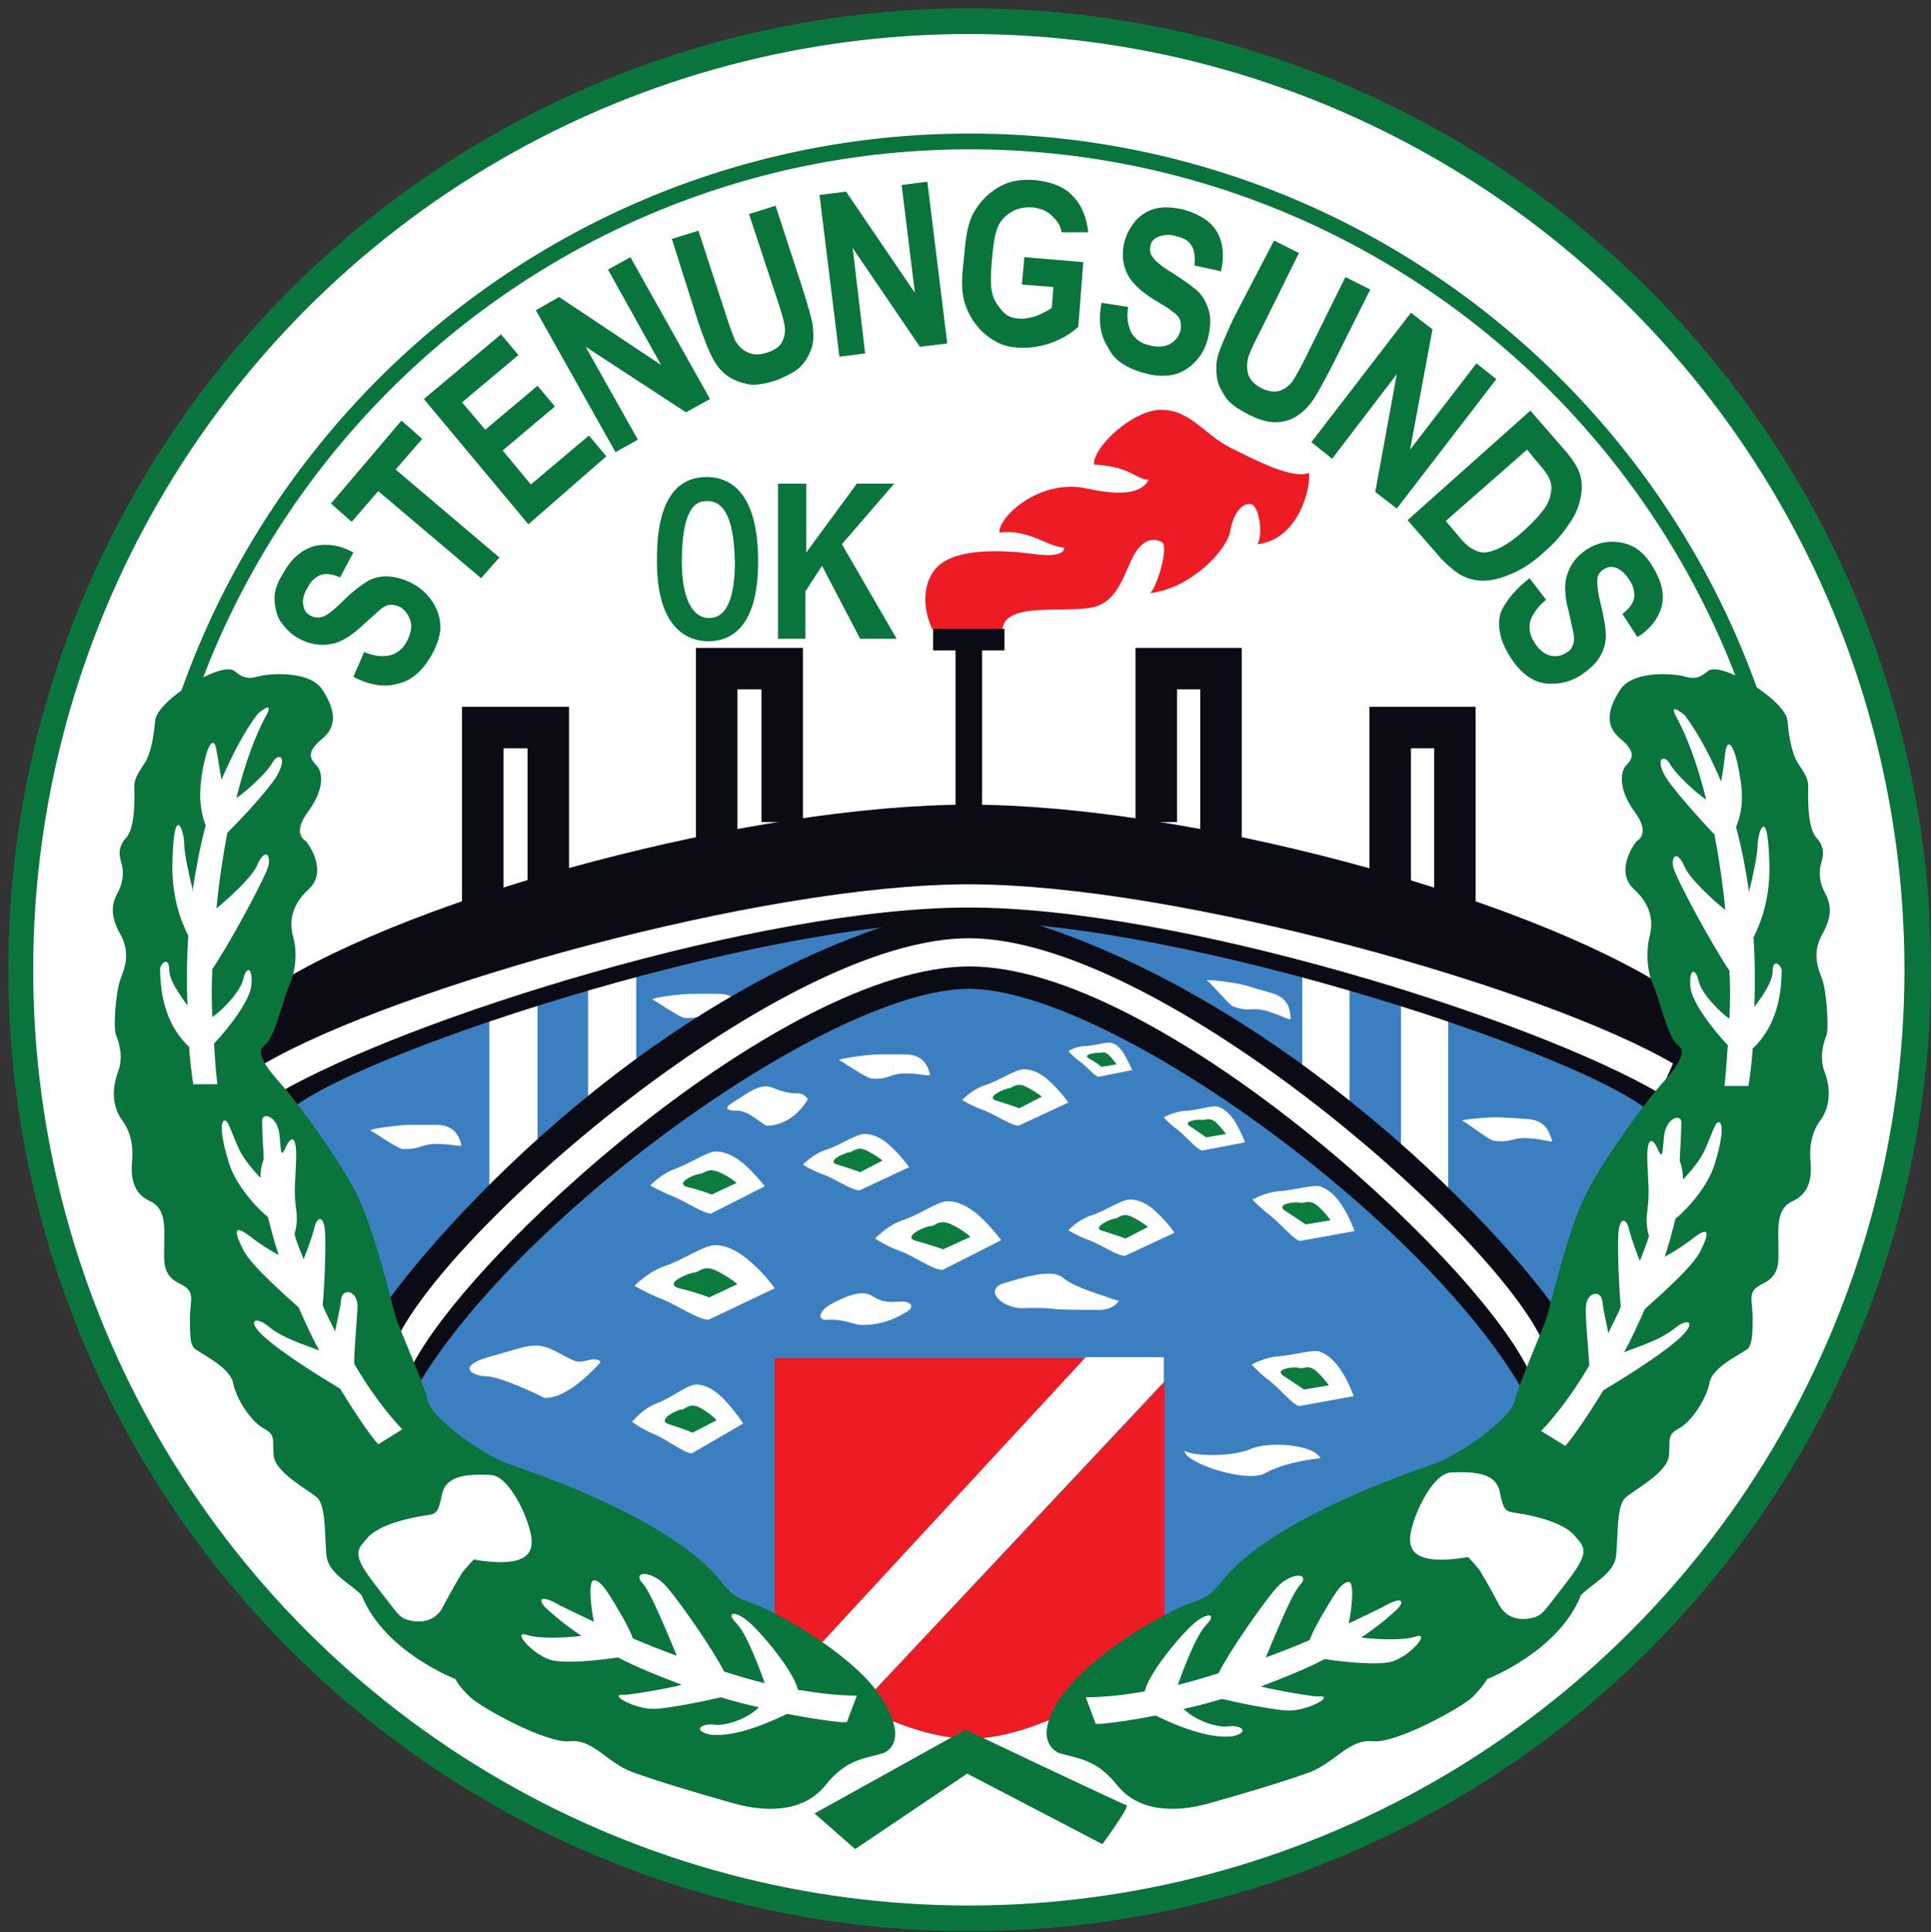 <?xml version="1.0" encoding="utf-8"?>
<!-- Generator: Adobe Illustrator 16.0.0, SVG Export Plug-In . SVG Version: 6.00 Build 0)  -->
<!DOCTYPE svg PUBLIC "-//W3C//DTD SVG 1.1//EN" "http://www.w3.org/Graphics/SVG/1.1/DTD/svg11.dtd">
<svg version="1.1" id="Layer_2" xmlns="http://www.w3.org/2000/svg" xmlns:xlink="http://www.w3.org/1999/xlink" x="0px" y="0px"
	 width="232.8px" height="232.9px" viewBox="0 0 232.8 232.9" style="enable-background:new 0 0 232.8 232.9;" xml:space="preserve"
	>
<rect x="0" y="0" width="232.8" height="232.9" fill="#333333" stroke="none"/>
<circle style="fill:#09743B;" cx="116.9" cy="116.9" r="115.9"/>
<circle style="fill:#FFFFFF;" cx="116.8" cy="116.9" r="112.8"/>
<path style="fill:#3C7FC1;" d="M115.6,102.7c34.9,0,85.8,19.9,87.8,30.7c3.2,55.1-64.1,73.4-87.8,73.4s-91-18.3-87.8-73.4
	C29.7,122.5,80.6,102.7,115.6,102.7z"/>
<g>
	<path style="fill:#ED1C24;" d="M105.1,204.1l-7.2-4.8l33.1-35.6H93.4v31.7c1.3,6.2,14.7,14.2,23.5,14.2s22.1-8,23.5-14.2v-28.8L105.1,204.1z"
		/>
	<polygon style="fill:#FFFFFF;" points="105.1,204.1 140.3,166.6 140.3,163.6 130.9,163.6 97.9,199.3 	"/>
</g>
<path style="fill:#FFFFFF;" d="M65.6,168.5c-0.7-0.4-5.4-2.6-7-2.6c-1.6,0-3.8-1.2,0.6-2.4c4.4-1.2,5.3-1.9,7.8-0.6c2.5,1.3,2.4,1.4,3.8,1.1
	c1.4-0.4,1.6,0.2,1.6,0.2S68.6,168.7,65.6,168.5z"/>
<path style="fill:#FFFFFF;" d="M105,130c-0.8-0.2-3.4-2-3.8-2.2c-0.5-0.1,3.4-0.7,4.7-0.7s0.7,0,3.2,0s2.8,1.8,3,2.3c0.2,0.5-0.8,0-2.9,0
	S107.3,130.2,105,130z"/>
<path style="fill:#FFFFFF;" d="M48.5,138.5c-0.8-0.2-3.4-2-3.8-2.2s3.4-0.7,4.7-0.7c1.3,0,0.7,0,3.2,0s2.8,1.8,3,2.3s-0.8,0-2.9,0
	S50.8,138.6,48.5,138.5z"/>
<path style="fill:#FFFFFF;" d="M82.5,122.7c-0.8-0.2-3.4-2-3.8-2.2s3.4-0.7,4.7-0.7c1.3,0,0.7,0,3.2,0s2.8,1.8,3,2.3s-0.8,0-2.9,0
	S84.8,122.8,82.5,122.7z"/>
<path style="fill:#FFFFFF;" d="M148.6,121.3c-0.7-0.5-2.7-2.9-3.1-3.1s3.4,0.2,4.7,0.6c1.3,0.4,0.7,0.2,3.1,0.9c2.4,0.7,2.2,2.5,2.3,3
	c0.1,0.5-0.8-0.2-2.8-0.8C150.8,121.3,150.8,122.1,148.6,121.3z"/>
<path style="fill:#FFFFFF;" d="M180,137.5c-0.8-0.3-3.2-2.2-3.7-2.4c-0.5-0.1,3.4-0.5,4.7-0.4c1.3,0.1,0.7,0,3.2,0.2s2.6,2,2.9,2.5
	c0.2,0.5-0.8-0.1-2.9-0.2C182.2,137.1,182.3,137.8,180,137.5z"/>
<path style="fill:#FFFFFF;" d="M123,157.7c-2.5-0.2-4.3-2.3-2-3c2.3-0.7,5.8-1.8,7.1-0.7s4.1,1.9,5.2,2.3s1.6,0.5,1.6,0.5s-0.6,1.1-2.4,1.1
	s-4.3,0-5.3-0.1C126.1,157.6,123,157.7,123,157.7z"/>
<path style="fill:#FFFFFF;" d="M109,158.3c-2.2,1.4-4.9,1.6-5.9,1.3s-2.2-0.6-3.4-0.5c-1.2,0.1-1-1.1,0.5-1.9s3.6-1.8,4.9-1
	c1.3,0.8,1.9,0.8,3.4,0.7S110.4,157.7,109,158.3z"/>
<path style="fill:#FFFFFF;" d="M142.8,174.9c1.4,0.7,5.8,0.7,7.9-0.2c2.2-1,7.7-0.6,8.5,1.1c-0.6,0-4.4,0.5-6.7,1.8
	C150.3,178.8,142.9,176.4,142.8,174.9z"/>
<polygon style="fill:#FFFFFF;" points="64.8,144.2 59,146.7 59,121.4 64.8,119 "/>
<polygon style="fill:#FFFFFF;" points="76.7,138.1 70.9,140.6 70.9,115.3 76.7,112.9 "/>
<polygon style="fill:#FFFFFF;" points="168.9,144.2 174.6,146.7 174.6,121.4 168.9,119 "/>
<polygon style="fill:#FFFFFF;" points="157,138.1 162.7,140.6 162.7,115.3 157,112.9 "/>
<path style="fill:#ED1C24;" d="M112.8,76.4c-0.7-0.7-2.3-4.7-0.2-7.6c2.1-2.9,8.4-2.5,12.2-2c3.8,0.5,3.5-0.8,3.5-0.8c-1.8,0-4.4-2.3-7.8-1.8
	c-0.2-1.8,4.8-6.6,10.6-5.3s7-0.3,7.4-1.1c-1.2,0.2-2.2-1.6-6.6-1.8c-0.2-2,4.6-6.6,8.1-6.6s5.2,3,8.4,4.6c3.2,1.6,7.5,3.8,9.4,3
	c0.3,1.3-1,8-6.2,8.6c0.7-1.2,0.2-4.5-0.7-4.8c-1-0.3-2.2,0.9-2.6,3.3c-0.5,2.4-4.9,6.9-9.7,7.4c0.7-0.2,2.5-5.8,1.4-6.2
	c-1.1-0.5-2.4-0.3-3.6,2.2c-1.2,2.6-2,5.4-5.2,5.8c-3.2,0.5-9.7-0.6-10.3,2.3C120.1,78.9,112.8,76.4,112.8,76.4z"/>
<path style="fill:#0A0B14;" d="M116.8,111.1c26,0,75.6,16.4,82.5,23.3c0,0,4.4-7.2,4.4-7.6s-0.3-3.9-2.6-7.6C183.5,107.9,142.9,97,116.8,97
	c-26,0-66.7,10.9-84.2,22.1c-2.3,3.7-2.6,7.2-2.6,7.6s4.4,7.6,4.4,7.6C41.2,127.5,90.8,111.1,116.8,111.1z"/>
<path style="fill:#0A0B14;" d="M116.1,109.1c33.2,6.7,62.8,36.4,71.6,48.9l-3.1,11.5c-10.6-21-50.6-50.3-67.8-50.3S59.6,148.5,49,169.5
	L45.9,158C54.7,145.4,82.9,115.8,116.1,109.1z"/>
<path style="fill:#FFFFFF;" d="M116.8,113.1c22.4,0,62.1,34.3,69,48.2l-1.6,3.7c-6.8-13.8-44.9-48.5-67.3-48.5S56.3,151.1,49.5,165l-1.6-3.7
	C54.7,147.4,94.4,113.1,116.8,113.1"/>
<path style="fill:#FFFFFF;" d="M116.8,106.6c25.2,0,69.3,12.5,84.9,21.6l-1.6,3.6c-15.6-9.1-58.1-22.4-83.3-22.4c-25.2,0-67.6,13.3-83.3,22.4
	l-1.6-3.6C47.6,119.1,91.6,106.6,116.8,106.6"/>
<path style="fill:#09743B;" d="M106.6,211.3c-2.3,0.7-4.5,0.7-7,3.8c-2.5,3.2-6.8,3.5-11.1,2.3c-4.3-1.2-9.3-2.7-12.3-3.8s-4.7-4-7.5-3.7
	c-2.8,0.3-10.6-4-12-5.3s-1.8-2.2-1.8-2.2s-8.6-3.3-11.3-10.1c-1.2-1.3-3.8-2.5-4.2-4.5c-0.3-2,0-6.3-1.2-7.3c-1.2-1-5-3-5.2-5
	c-0.2-2,0.3-2.5-1.2-3.3c-1.5-0.8-3.3-3.5-3.7-5.5s-4.3-3.7-4.7-4.2s-0.5-1-0.5-3.5c0-2.5,0.8-3.3-1.3-4.3s-1.8-2.8-1.8-4.7
	c0-1.8,0.3-4.3-1.7-5.2s-2.3-2.7-2.2-4.5c0.2-1.8,0-3.7-1.2-5.3c-1.2-1.7-1.2-3.8-0.5-5.7c0.7-1.8,0.2-3.5-0.2-4.5s0-5.3,0.5-6.7
	c0.5-1.3,1.3-3.2,0-5.5c-1.3-2.3-1-3.7-0.3-5c0.7-1.3,0.7-2.5,0.5-3.3c-0.2-0.8-0.7-2,0.5-3.3c1.2-1.3,1-5.3,1-6.3
	c0-1,0.8-2,1.3-2.8c0.5-0.8,1-2.5,1.2-5c0.2-2.5,8.1-7.3,9.6-6s2.3,0.7,3.5,0.5c1.2-0.2,5.7-0.5,7.1,1.8c1.5,2.3,1.8,4.3,0,5.8
	c-1.8,1.5-1.7,2.3-0.8,3.2s1,3-1,5.7s-0.2,3.5-0.2,3.5s2.8,3.5,0.3,5.8c-2.5,2.3-2.2,4.5-1.8,6s0.3,3.7-0.5,5.5
	c-0.8,1.8-1.8,6.5-3,7.3c-1.2,0.8,0.2,2.7,2,4.7c1.8,2,7.5,9.6,9.5,14.1c2,4.5,3.7,11.8,4.2,13.6c0.5,1.8,3.5,8.3,4,10.5
	c0.5,2.2,7,6.7,9.8,7.6c2.8,1,20,6.7,25.8,14.5c2.2,2.5,2.2,1.3,6.8,3.8c4.7,2.5,9,5.8,11.1,8.3S109.4,209.8,106.6,211.3z"/>
<path style="fill:#FFFFFF;" d="M96.2,203.7c-0.5-2.1-3.6-5.9-5.4-7.7c-2-2-3.5-1.8-2-0.3c1.2,1.2,2.8,5.5,3.4,7.2c-1.7-0.4-3.3-0.9-4.9-1.4
	c-1.3-2.6-5.4-8.5-7-10.3c-1.8-2-4.2-1.8-2.8-0.3c1,1.1,3,6.1,4.1,8.7c-1.9-0.7-3.7-1.4-5.3-2.1c-0.2-0.6-0.6-1.4-1.2-2.5
	c-1.5-2.5-2.5-4.5-3.5-4.5c-0.7,0-0.4,3.1,0,5c-2.3-1.1-4-1.9-4.5-2.2c-2.2-1.2-2.3-0.3-1,0.8c1.2,1.1,2.5,2.1,4,3.1
	c-1.6,0.2-5,0.4-6.5-0.1c-2-0.7,0.5,2.3,2.8,3c1.8,0.5,6.1,0,8.1-0.3c2.5,1.3,5.1,2.3,7.7,3.3c-2.5,0.6-6.2,1.2-6.9,1.2
	c-2.2-0.2,1.2,1.8,3.7,1.7c1.8-0.1,5.8-0.9,7.9-1.4c1.6,0.5,3.2,0.9,4.6,1.2c-1.5,1.5-4.2,2.3-5.4,2.1c-1.5-0.2-2.7,0.7-0.5,1.2
	c3.3,0.4,7.8-1.8,9.3-2.5c3,0.6,5.4,0.9,6.5,1c0.3,0,0.5,0,0.7,0l1.2-3.2C101,204.4,98.7,204.1,96.2,203.7z"/>
<path style="fill:#FFFFFF;" d="M33.6,93.1c1-2-0.1-2.4-0.8-1.1c-0.6,1.1-3.1,3.4-4.3,4.2c1.1-4.5,2.4-7.7,3.4-9.6c1.1-1.9,0.2-1.4-0.8-0.6
	c-1.8,2.4-3.2,5.2-4.4,8c-0.2-1.1-0.4-2.5-0.6-3.5c-0.2-1.7-1.1-1.4-1.8,3.1c-0.4,2.9,0,4.7,0.5,5.9c-0.7,2.6-1.2,5.3-1.6,8l0-0.4
	c-0.2-0.7-1-4.1-1-5.5s-1.2-4.9-1.4,1.9c-0.2,4.5,1,7.5,1.9,9.3c-0.2,2.9-0.2,5.8-0.1,8.4c-1.1-1.5-2.2-3.1-2.2-4.3
	c0-1.4-0.8-1.1-1.1-0.2c0,5,1.7,7.8,3.5,9.5c0.1,1.7,0.3,3.2,0.5,4.5l2.9,0c-0.2-1.7-0.3-3.3-0.4-4.9c1.7-1.8,4.3-5.1,4.5-7
	c0.2-2.3-0.6-2.4-1-0.7c-0.3,1.4-2.5,3.7-3.7,4.5c-0.1-2-0.1-3.9,0-5.8c1.7-2.4,6.6-11.3,6.8-12.6c0.2-1.4-0.6-1.8-1.4,0.1
	c-0.6,1.4-3.3,3.9-4.9,5.2c0.3-3.3,0.8-6.4,1.3-9.1C29.5,98.3,33,94.5,33.6,93.1z"/>
<path style="fill:#FFFFFF;" d="M43.1,157.3c-0.1-1.8-1.9-2.1-2-0.5c-0.1,1-0.5,2.6-0.7,3.7c-0.5-1.1-1.1-2.1-1.5-3.2c0.2-1.9,0.4-6.6,0.3-8.6
	c-0.1-2.3-1-2.1-1.3-0.7c-0.3,1.2-0.8,2.5-1.3,3.8c-0.4-1-0.8-2-1.1-3c0.2-0.7,0.4-1.7,0.2-3c-0.3-2.4-0.1-3.1,0-6
	c0.1-3-0.6-2.9-1.2-1.6c-0.6,1.3-0.6,1-0.8-1.3c-0.2-2.4-2.1-2.9-2.1-1.8c0,0.9,0.1,3,0.2,4.6c-0.2,0.5-0.4,1.3-0.4,2.3
	c-0.7-0.8-1.7-1.8-2.5-3.3c-1-2.1-1.4-3.9-1.9-3.6s-0.3,2.2,0.6,5.1c0.8,2.6,3.3,5.4,4.7,6.5c0.4,1.6,0.8,3.1,1.3,4.6
	c-0.9-0.5-2.1-1.2-3.5-2.3c-2.1-1.6-1.8-0.3-0.7,1.8c1,1.9,5.5,5.8,6.6,6.8c0.8,1.8,1.6,3.6,2.5,5.2c-1.8-0.7-4.4-1.5-6-2.8
	c-1.8-1.5-2.8-0.8-0.7,1.1c2.3,2.1,7.2,5.1,9.2,6.3c2.2,3.6,4,6.1,4.6,6.7l2.9-1.8c-2.1-2.2-4.1-5-5.8-7.9
	C42.7,162.2,43.1,158.7,43.1,157.3z"/>
<polyline style="fill:none;stroke:#0A0B14;stroke-width:5;stroke-miterlimit:10;" points="58.2,109.9 58.2,87.7 66.1,87.7 66.1,106.2 "/>
<polyline style="fill:none;stroke:#0A0B14;stroke-width:5;stroke-miterlimit:10;" points="86.4,102.9 86.4,80.6 94.3,80.6 94.3,99.1 "/>
<polyline style="fill:none;stroke:#0A0B14;stroke-width:5;stroke-miterlimit:10;" points="175.4,109.9 175.4,87.7 167.6,87.7 167.6,106.2 "/>
<polyline style="fill:none;stroke:#0A0B14;stroke-width:5;stroke-miterlimit:10;" points="147.2,102.9 147.2,80.6 139.4,80.6 139.4,99.1 "/>
<rect x="115.2" y="78" style="fill:#0A0B14;" width="3.2" height="21.1"/>
<rect x="112.5" y="75.8" style="fill:#0A0B14;" width="8.6" height="2.6"/>
<path style="fill:#FFFFFF;" d="M85.4,159.1c-1.4-0.1-3.8-1.8-5.6-2.5s-3.3-1.6-3.3-1.6s1.6-1.7,3.7-2.4s4.7-2.5,6-2.5c1.3,0,2.7,0.6,4.4,2.1
	s2.8,3.1,2.8,3.1L85.4,159.1z"/>
<path style="fill:#0C7C3E;" d="M85.5,156.4c0,0-1.5-0.6-3.6-1.1c-2.1-0.6,1.3-1.9,1.8-1.9c0.6,0,1.1-1,2.7-0.2c1.6,0.8,2.5,1.6,2.5,1.6
	L85.5,156.4z"/>
<path style="fill:#FFFFFF;" d="M113.6,153.1c-1.3-0.1-3.4-1.7-5.1-2.3s-3-1.5-3-1.5s1.5-1.6,3.3-2.2c1.9-0.6,4.3-2.3,5.4-2.3
	c1.1,0,2.5,0.5,4,1.9c1.5,1.4,2.5,2.8,2.5,2.8L113.6,153.1z"/>
<path style="fill:#0C7C3E;" d="M113.7,150.6c0,0-1.4-0.5-3.2-1c-1.9-0.5,1.1-1.8,1.7-1.8s1-0.9,2.5-0.2s2.3,1.5,2.3,1.5L113.7,150.6z"/>
<path style="fill:#FFFFFF;" d="M83.4,175.2c-1.1-0.1-3-1.7-4.5-2.3c-1.5-0.6-2.7-1.5-2.7-1.5s1.3-1.6,2.9-2.2c1.7-0.6,3.8-2.3,4.8-2.3
	c1,0,2.2,0.5,3.5,1.9c1.3,1.4,2.2,2.8,2.2,2.8L83.4,175.2z"/>
<path style="fill:#0C7C3E;" d="M83.5,172.7c0,0-1.2-0.5-2.8-1c-1.7-0.5,1-1.8,1.5-1.8c0.5,0,0.9-0.9,2.2-0.2c1.3,0.7,2,1.5,2,1.5L83.5,172.7z"
	/>
<path style="fill:#FFFFFF;" d="M85.7,146.3c-1.1-0.1-3.1-1.5-4.6-2.1c-1.5-0.6-2.7-1.3-2.7-1.3s1.3-1.4,3-2c1.7-0.6,3.9-2.1,4.9-2.1
	c1,0,2.3,0.5,3.6,1.7s2.3,2.5,2.3,2.5L85.7,146.3z"/>
<path style="fill:#0C7C3E;" d="M85.8,144c0,0-1.2-0.5-2.9-0.9c-1.7-0.5,1-1.6,1.5-1.6c0.5,0,0.9-0.8,2.3-0.2s2.1,1.3,2.1,1.3L85.8,144z"/>
<path style="fill:#FFFFFF;" d="M103.6,143.5c-1.1-0.1-2.9-1.4-4.3-1.9c-1.4-0.5-2.5-1.2-2.5-1.2s1.2-1.3,2.8-1.8s3.6-1.9,4.6-1.9
	c1,0,2.1,0.4,3.3,1.6c1.2,1.1,2.1,2.4,2.1,2.4L103.6,143.5z"/>
<path style="fill:#0C7C3E;" d="M103.7,141.3c0,0-1.1-0.4-2.7-0.9c-1.6-0.4,1-1.5,1.4-1.5c0.4,0,0.9-0.8,2.1-0.2c1.2,0.6,1.9,1.2,1.9,1.2
	L103.7,141.3z"/>
<path style="fill:#FFFFFF;" d="M122.8,135.7c-1.1-0.1-2.9-1.4-4.3-1.9c-1.4-0.5-2.5-1.2-2.5-1.2s1.2-1.3,2.8-1.8c1.6-0.5,3.6-1.9,4.6-1.9
	c1,0,2.1,0.4,3.3,1.6c1.2,1.1,2.1,2.4,2.1,2.4L122.8,135.7z"/>
<path style="fill:#0C7C3E;" d="M122.9,133.6c0,0-1.1-0.4-2.7-0.9c-1.6-0.4,1-1.5,1.4-1.5c0.4,0,0.9-0.8,2.1-0.2c1.2,0.6,1.9,1.2,1.9,1.2
	L122.9,133.6z"/>
<path style="fill:#FFFFFF;" d="M135.6,151.4c-1.1-0.1-2.9-1.4-4.3-1.9c-1.4-0.5-2.5-1.2-2.5-1.2s1.2-1.3,2.8-1.8c1.6-0.5,3.6-1.9,4.6-1.9
	s2.1,0.4,3.3,1.6c1.2,1.1,2.1,2.4,2.1,2.4L135.6,151.4z"/>
<path style="fill:#0C7C3E;" d="M135.7,149.3c0,0-1.1-0.4-2.7-0.9c-1.6-0.4,1-1.5,1.4-1.5c0.4,0,0.9-0.8,2.1-0.2c1.2,0.6,1.9,1.2,1.9,1.2
	L135.7,149.3z"/>
<path style="fill:#FFFFFF;" d="M156.6,169.5c-1-0.4-2.4-2.2-3.6-3.1c-1.2-0.9-2.1-1.9-2.1-1.9s1.6-0.9,3.2-1c1.7-0.1,4-0.8,4.9-0.6
	c0.9,0.3,1.9,1,2.8,2.5c0.9,1.4,1.4,2.9,1.4,2.9L156.6,169.5z"/>
<path style="fill:#0C7C3E;" d="M157.2,167.5c0,0-1-0.7-2.4-1.6c-1.4-0.9,1.3-1.2,1.8-1s1.1-0.5,2.1,0.4c1,0.9,1.5,1.7,1.5,1.7L157.2,167.5z"/>
<path style="fill:#FFFFFF;" d="M156.7,149.6c-1-0.4-2.4-2.2-3.6-3.1c-1.2-0.9-2.1-1.9-2.1-1.9s1.6-0.9,3.2-1c1.7-0.1,4-0.8,4.9-0.6
	c0.9,0.3,1.9,1,2.8,2.5c0.9,1.4,1.4,2.9,1.4,2.9L156.7,149.6z"/>
<path style="fill:#0C7C3E;" d="M157.4,147.6c0,0-1-0.7-2.4-1.6c-1.4-0.9,1.3-1.2,1.8-1c0.4,0.1,1.1-0.5,2.1,0.4c1,0.9,1.5,1.7,1.5,1.7
	L157.4,147.6z"/>
<path style="fill:#FFFFFF;" d="M144.9,138.7c-0.8-0.3-1.9-1.7-2.9-2.5c-1-0.7-1.7-1.5-1.7-1.5s1.2-0.7,2.6-0.8c1.3,0,3.2-0.7,3.9-0.5
	c0.7,0.2,1.5,0.8,2.2,2c0.7,1.2,1.1,2.3,1.1,2.3L144.9,138.7z"/>
<path style="fill:#0C7C3E;" d="M145.4,137.1c0,0-0.8-0.6-1.9-1.3c-1.1-0.7,1.1-0.9,1.4-0.8c0.3,0.1,0.9-0.4,1.7,0.3c0.8,0.8,1.2,1.4,1.2,1.4
	L145.4,137.1z"/>
<path style="fill:#FFFFFF;" d="M132.4,129.8c-0.6-0.2-1.5-1.4-2.3-1.9c-0.8-0.6-1.3-1.2-1.3-1.2s1-0.6,2-0.6c1,0,2.5-0.5,3.1-0.4
	s1.2,0.6,1.7,1.5c0.5,0.9,0.9,1.8,0.9,1.8L132.4,129.8z"/>
<path style="fill:#0C7C3E;" d="M132.8,128.6c0,0-0.6-0.5-1.5-1c-0.9-0.5,0.8-0.7,1.1-0.7c0.3,0.1,0.7-0.3,1.3,0.3c0.6,0.6,0.9,1.1,0.9,1.1
	L132.8,128.6z"/>
<path style="fill:#FFFFFF;" d="M92.4,135.7c-0.5-0.2-2.2-1.8-3.4-1.8c-1.2,0-2-0.2-0.5-1.1s3.1-2.3,4.6-1.7c1.4,0.6,2.3,0.7,3.1,0.7
	s1.2,0.7,1.2,0.7S95.7,135.7,92.4,135.7z"/>
<path style="fill:#09743B;" d="M103.1,222.9l13.5-9.1l16.3,8.5c0,0,3.4-4.6,2.9-4.7s-19.4-9.1-19.4-9.1l-18.2,10.1L103.1,222.9z"/>
<g>
	<path style="fill:#09743B;" d="M42.6,81.6l1.3-3c1.2,0.5,2.2,0.6,3.1,0.4c0.8-0.2,1.5-0.7,2-1.6c0.5-0.9,0.7-1.8,0.5-2.5
		c-0.2-0.7-0.6-1.3-1.2-1.7c-0.4-0.2-0.8-0.3-1.2-0.3c-0.4,0-0.8,0.2-1.3,0.6c-0.3,0.3-1,0.9-2.1,1.9c-1.4,1.3-2.6,2-3.6,2.2
		c-1.4,0.3-2.8,0.1-4.2-0.7c-0.9-0.5-1.5-1.2-2.1-2c-0.5-0.9-0.7-1.8-0.7-2.8s0.4-2,1.1-3.1c1-1.8,2.3-2.8,3.8-3.2
		c1.5-0.3,3-0.1,4.6,0.8L41,69.6c-0.9-0.4-1.7-0.5-2.3-0.3s-1.2,0.7-1.6,1.5c-0.5,0.8-0.7,1.6-0.5,2.3c0.1,0.5,0.3,0.8,0.8,1.1
		c0.4,0.2,0.8,0.3,1.3,0.2c0.6-0.1,1.5-0.8,2.7-2c1.2-1.2,2.2-1.9,3-2.4c0.8-0.4,1.7-0.6,2.6-0.5c1,0.1,2,0.4,3,1
		c1,0.6,1.7,1.3,2.3,2.3c0.6,1,0.8,2,0.8,3c-0.1,1.1-0.5,2.2-1.2,3.4c-1.1,1.8-2.4,2.9-3.9,3.2C46.4,82.9,44.6,82.6,42.6,81.6z"/>
	<path style="fill:#09743B;" d="M58,69.7L45.6,59.2l-3.2,3.7l-2.5-2.2l8.5-10l2.5,2.2l-3.2,3.7l12.5,10.6L58,69.7z"/>
	<path style="fill:#09743B;" d="M63.7,63.2L51.1,48.1l9.3-7.8l2.1,2.5l-6.8,5.7l2.8,3.3l6.3-5.3l2.1,2.5l-6.3,5.3l3.4,4.1l7-5.9l2.1,2.5
		L63.7,63.2z"/>
	<path style="fill:#09743B;" d="M74.2,54.5l-9.6-17.1l2.8-1.6L79.7,44l-6.4-11.5l2.7-1.5l9.6,17.1l-2.9,1.6l-12.1-7.9L76.9,53L74.2,54.5z"/>
	<path style="fill:#09743B;" d="M81,28.8l3.2-1l3.3,10.1c0.5,1.6,0.9,2.6,1.1,3.1c0.4,0.7,0.9,1.2,1.6,1.5c0.7,0.3,1.4,0.3,2.3,0
		c0.9-0.3,1.5-0.7,1.8-1.3c0.3-0.6,0.4-1.2,0.3-1.9s-0.4-1.7-0.9-3.2l-3.4-10.3l3.2-1l3.2,9.8c0.7,2.2,1.2,3.9,1.3,4.8
		c0.1,1,0.1,1.9-0.2,2.7c-0.3,0.8-0.7,1.5-1.3,2.1c-0.6,0.6-1.6,1.1-2.8,1.6c-1.5,0.5-2.7,0.7-3.6,0.5c-0.9-0.2-1.7-0.5-2.4-1
		c-0.7-0.5-1.2-1.1-1.6-1.8c-0.6-1-1.2-2.6-1.9-4.6L81,28.8z"/>
	<path style="fill:#09743B;" d="M101.2,43l-2.4-19.5l3.2-0.4l8.3,12.2l-1.6-13l3.1-0.4l2.4,19.5l-3.3,0.4l-8.1-11.9l1.5,12.7L101.2,43z"/>
	<path style="fill:#09743B;" d="M123.2,34.3l0.3-3.3l7.1,0.6l-0.6,7.8c-0.8,0.7-1.8,1.4-3.2,1.9c-1.4,0.5-2.7,0.7-4.1,0.6
		c-1.7-0.1-2.6-0.6-3.8-1.5c-1.2-1-2.1-2.3-2.6-3.9c-0.5-1.7-0.3-3.4-0.1-5.3c0.2-2,0.3-3.8,1.1-5.4c0.8-1.5,2-2.7,3.4-3.4
		c1.1-0.6,2.4-0.8,4-0.7c2,0.2,3.6,0.8,4.6,1.9c1.1,1.1,1.7,2.6,1.9,4.4L128,28c-0.2-1-0.6-1.4-1.2-2c-0.6-0.6-1.4-0.9-2.3-1
		c-1.4-0.1-2.6,0.3-3.6,1.4c-0.9,1-1.1,2.6-1.3,4.8c-0.2,2.3-0.3,4.1,0.5,5.3c0.8,1.2,1.3,1.8,2.7,1.9c0.7,0.1,1.4-0.1,2.1-0.3
		c0.7-0.3,1.4-0.6,1.9-1l0.2-2.5L123.2,34.3z"/>
	<path style="fill:#09743B;" d="M132.8,36.5L136,37c-0.2,1.3,0,2.3,0.4,3.1c0.4,0.7,1.1,1.3,2.1,1.5c1,0.3,1.9,0.2,2.5-0.1
		c0.7-0.4,1.1-0.9,1.3-1.6c0.1-0.4,0.1-0.9,0-1.2c-0.1-0.4-0.4-0.8-0.9-1.1c-0.3-0.3-1.1-0.8-2.3-1.5c-1.6-1-2.6-2-3.1-2.9
		c-0.7-1.3-0.8-2.7-0.4-4.2c0.3-1,0.8-1.8,1.4-2.5c0.7-0.7,1.5-1.2,2.5-1.4c1-0.2,2.1-0.1,3.3,0.2c2,0.6,3.3,1.5,4,2.8
		c0.7,1.3,0.8,2.9,0.4,4.6l-3.2-0.7c0.1-1,0-1.8-0.3-2.3c-0.3-0.6-0.9-1-1.8-1.2c-0.9-0.3-1.7-0.2-2.4,0.1c-0.4,0.2-0.7,0.5-0.8,1
		c-0.1,0.4-0.1,0.9,0.2,1.3c0.3,0.5,1.1,1.2,2.6,2.1c1.4,0.9,2.5,1.7,3.1,2.3c0.6,0.7,1,1.5,1.2,2.4c0.2,0.9,0.1,2-0.2,3.2
		c-0.3,1.1-0.8,2-1.6,2.8c-0.8,0.8-1.7,1.3-2.7,1.5c-1.1,0.2-2.3,0.1-3.6-0.3c-2-0.6-3.4-1.5-4.1-3
		C132.6,40.4,132.4,38.6,132.8,36.5z"/>
	<path style="fill:#09743B;" d="M153.6,29l3,1.5l-4.7,9.5c-0.8,1.5-1.2,2.5-1.4,3c-0.2,0.8-0.2,1.5,0,2.2c0.3,0.7,0.8,1.2,1.6,1.6
		c0.8,0.4,1.6,0.5,2.2,0.3c0.6-0.2,1.1-0.6,1.5-1.1c0.4-0.6,0.9-1.5,1.6-2.9l4.8-9.7l3,1.5l-4.6,9.2c-1.1,2.1-1.9,3.6-2.5,4.4
		c-0.6,0.8-1.3,1.4-2,1.8c-0.7,0.4-1.5,0.6-2.4,0.6c-0.9,0-1.9-0.3-3.1-0.9c-1.4-0.7-2.4-1.4-2.9-2.2s-0.9-1.5-1-2.4
		c-0.1-0.8-0.1-1.6,0.1-2.4c0.3-1.1,1-2.6,1.9-4.6L153.6,29z"/>
	<path style="fill:#09743B;" d="M158.1,53.3l12-15.6l2.6,2L170,54.2l8-10.4l2.4,1.9l-12,15.6l-2.6-2l2.6-14.2l-7.8,10.2L158.1,53.3z"/>
	<path style="fill:#09743B;" d="M184.5,49.5l4,4.6c0.9,1,1.5,1.9,1.8,2.6c0.4,0.9,0.5,2,0.3,3.1c-0.2,1.1-0.6,2.2-1.4,3.3
		c-0.7,1.1-1.7,2.3-3.1,3.5c-1.2,1.1-2.4,1.9-3.5,2.4c-1.3,0.6-2.6,1-3.8,1c-0.9,0-1.8-0.2-2.7-0.7c-0.7-0.4-1.4-1-2.3-1.9l-4.1-4.7
		L184.5,49.5z M184.1,54.2l-9.8,8.6l1.6,1.9c0.6,0.7,1.1,1.2,1.5,1.4c0.5,0.3,1,0.5,1.5,0.5c0.5,0,1.2-0.2,2-0.6
		c0.8-0.4,1.8-1.1,2.9-2.1c1.1-1,1.9-1.9,2.4-2.6c0.5-0.7,0.7-1.4,0.8-2c0.1-0.6,0-1.2-0.3-1.8c-0.2-0.4-0.8-1.2-1.7-2.2L184.1,54.2
		z"/>
	<path style="fill:#09743B;" d="M184.4,69.7l2,2.6c-1,0.8-1.6,1.7-1.9,2.5c-0.2,0.8-0.1,1.7,0.4,2.5c0.5,0.9,1.2,1.5,1.9,1.7
		c0.7,0.2,1.4,0.1,2-0.3c0.4-0.2,0.7-0.5,0.8-0.9c0.2-0.4,0.2-0.9,0.1-1.5c-0.1-0.4-0.3-1.3-0.6-2.7c-0.5-1.8-0.5-3.2-0.2-4.2
		c0.4-1.4,1.3-2.5,2.6-3.3c0.9-0.5,1.8-0.8,2.8-0.8c1,0,1.9,0.2,2.8,0.7c0.8,0.5,1.6,1.3,2.2,2.4c1.1,1.8,1.4,3.4,1,4.8
		c-0.4,1.4-1.4,2.7-2.9,3.6l-1.8-2.8c0.8-0.6,1.3-1.3,1.4-1.9c0.1-0.6,0-1.3-0.5-2.1c-0.5-0.8-1.1-1.4-1.8-1.6
		c-0.4-0.1-0.9-0.1-1.3,0.2c-0.4,0.2-0.7,0.6-0.8,1c-0.1,0.6,0,1.7,0.4,3.3c0.4,1.6,0.6,2.9,0.6,3.8c0,0.9-0.3,1.8-0.8,2.6
		c-0.5,0.8-1.3,1.5-2.4,2.2c-1,0.6-2,0.9-3.1,0.9c-1.1,0.1-2.1-0.2-3-0.8c-0.9-0.6-1.7-1.5-2.4-2.7c-1.1-1.8-1.4-3.5-1-5
		C181.5,72.5,182.6,71.1,184.4,69.7z"/>
</g>
<g>
	<path style="fill:#09743B;" d="M93.8,77V58.3h3.4v8.3l6.1-8.3h4.5l-6.3,7.3l6.6,11.4h-4.4l-4.6-8.8l-2,3.1V77H93.8z"/>
</g>
<path style="fill:#09743B;" d="M85.4,77.3c-1.9,0-6.2-0.9-6.2-9.6c0-2.5,0-10.2,6-10.2c2.8,0,6.2,1.8,6.2,10.2C91.4,76.1,87.7,77.3,85.4,77.3z
	 M85.3,60.4c-0.9,0-3.1,0-3.1,7.3c0,4.3,1.2,6.8,3.3,6.8c2.6,0,3.1-3.7,3.1-6.8C88.5,64.3,88,60.4,85.3,60.4z"/>
<g>
	<path style="fill:none;" d="M116.9,18C62.4,18,18,62.4,18,116.9c0,18.5,5.1,35.8,14,50.6c25.6-6.9,136.3-7.2,137.8-6.9
		c0.9,0.2,10.3,1.8,27.7,13.6c11.5-16.2,18.4-36,18.4-57.3C215.8,62.4,171.4,18,116.9,18z"/>
	<path style="fill:#09743B;" d="M18,116.9C18,62.4,62.4,18,116.9,18c54.5,0,98.9,44.4,98.9,98.9c0,21.3-6.8,41.1-18.4,57.3
		c0.5,0.4,1,0.7,1.6,1.1c11.8-16.5,18.7-36.6,18.7-58.4c0-55.6-45.2-100.8-100.8-100.8c-55.6,0-100.8,45.2-100.8,100.8
		c0,18.7,5.1,36.2,14,51.2c0.6-0.2,1.2-0.4,1.9-0.6C23.1,152.7,18,135.4,18,116.9z"/>
</g>
<path style="fill:#09743B;" d="M127.6,211.3c2.3,0.7,4.5,0.7,7,3.8c2.5,3.2,6.8,3.5,11.1,2.3c4.3-1.2,9.3-2.7,12.3-3.8c3-1.2,4.7-4,7.5-3.7
	c2.8,0.3,10.6-4,12-5.3c1.3-1.3,1.8-2.2,1.8-2.2s8.6-3.3,11.3-10.1c1.2-1.3,3.8-2.5,4.2-4.5c0.3-2,0-6.3,1.2-7.3c1.2-1,5-3,5.2-5
	c0.2-2-0.3-2.5,1.2-3.3c1.5-0.8,3.3-3.5,3.7-5.5c0.3-2,4.3-3.7,4.7-4.2c0.3-0.5,0.5-1,0.5-3.5c0-2.5-0.8-3.3,1.3-4.3
	s1.8-2.8,1.8-4.7c0-1.8-0.3-4.3,1.7-5.2s2.3-2.7,2.2-4.5c-0.2-1.8,0-3.7,1.2-5.3c1.2-1.7,1.2-3.8,0.5-5.7c-0.7-1.8-0.2-3.5,0.2-4.5
	c0.3-1,0-5.3-0.5-6.7c-0.5-1.3-1.3-3.2,0-5.5c1.3-2.3,1-3.7,0.3-5c-0.7-1.3-0.7-2.5-0.5-3.3s0.7-2-0.5-3.3c-1.2-1.3-1-5.3-1-6.3
	c0-1-0.8-2-1.3-2.8c-0.5-0.8-1-2.5-1.2-5c-0.2-2.5-8.1-7.3-9.6-6s-2.3,0.7-3.5,0.5c-1.2-0.2-5.7-0.5-7.1,1.8c-1.5,2.3-1.8,4.3,0,5.8
	c1.8,1.5,1.7,2.3,0.8,3.2c-0.8,0.8-1,3,1,5.7c2,2.7,0.2,3.5,0.2,3.5s-2.8,3.5-0.3,5.8c2.5,2.3,2.2,4.5,1.8,6
	c-0.3,1.5-0.3,3.7,0.5,5.5c0.8,1.8,1.8,6.5,3,7.3s-0.2,2.7-2,4.7c-1.8,2-7.5,9.6-9.5,14.1s-3.7,11.8-4.2,13.6
	c-0.5,1.8-3.5,8.3-4,10.5s-7,6.7-9.8,7.6c-2.8,1-20,6.7-25.8,14.5c-2.2,2.5-2.2,1.3-6.8,3.8c-4.7,2.5-9,5.8-11.1,8.3
	C126.6,205.8,124.8,209.8,127.6,211.3z"/>
<path style="fill:#FFFFFF;" d="M138,203.9c0.5-2.1,3.6-5.9,5.4-7.7c2-2,3.5-1.8,2-0.3c-1.2,1.2-2.8,5.5-3.4,7.2c1.7-0.4,3.3-0.9,4.9-1.4
	c1.3-2.6,5.4-8.5,7-10.3c1.8-2,4.2-1.8,2.8-0.3c-1,1.1-3,6.1-4.1,8.7c1.9-0.7,3.7-1.4,5.3-2.1c0.2-0.6,0.6-1.4,1.2-2.5
	c1.5-2.5,2.5-4.5,3.5-4.5c0.7,0,0.4,3.1,0,5c2.3-1.1,4-1.9,4.5-2.2c2.2-1.2,2.3-0.3,1,0.8c-1.2,1.1-2.5,2.1-4,3.1
	c1.6,0.2,5,0.4,6.5-0.1c2-0.7-0.5,2.3-2.8,3c-1.8,0.5-6.1,0-8.1-0.3c-2.5,1.3-5.1,2.3-7.7,3.3c2.5,0.6,6.2,1.2,6.9,1.2
	c2.2-0.2-1.2,1.8-3.7,1.7c-1.8-0.1-5.8-0.9-7.9-1.4c-1.6,0.5-3.2,0.9-4.6,1.2c1.5,1.5,4.2,2.3,5.4,2.1c1.5-0.2,2.7,0.7,0.5,1.2
	c-3.3,0.4-7.8-1.8-9.3-2.5c-3,0.6-5.4,0.9-6.5,1c-0.3,0-0.5,0-0.7,0l-1.2-3.2C133.2,204.6,135.6,204.3,138,203.9z"/>
<path style="fill:#FFFFFF;" d="M200.6,93.3c-1-2,0.1-2.4,0.8-1.1c0.6,1.1,3.1,3.4,4.3,4.2c-1.1-4.5-2.4-7.7-3.4-9.6c-1.1-1.9-0.2-1.4,0.8-0.6
	c1.8,2.4,3.2,5.2,4.4,8c0.2-1.1,0.4-2.5,0.5-3.5c0.2-1.7,1.1-1.4,1.8,3.1c0.5,2.9,0,4.7-0.5,5.9c0.7,2.6,1.2,5.3,1.6,8l0-0.4
	c0.2-0.7,1-4.1,1-5.5s1.2-4.9,1.4,1.9c0.2,4.5-1,7.5-1.9,9.3c0.2,2.9,0.2,5.8,0.1,8.4c1.1-1.5,2.2-3.1,2.2-4.3
	c0-1.4,0.8-1.1,1.1-0.2c0,5-1.7,7.8-3.5,9.5c-0.1,1.7-0.3,3.2-0.5,4.5l-2.9,0c0.2-1.7,0.3-3.3,0.4-4.9c-1.7-1.8-4.3-5.1-4.5-7
	c-0.2-2.3,0.6-2.4,1-0.7c0.3,1.4,2.5,3.7,3.7,4.5c0.1-2,0.1-3.9,0-5.8c-1.7-2.4-6.6-11.3-6.8-12.6c-0.2-1.4,0.6-1.8,1.4,0.1
	c0.6,1.4,3.3,3.9,4.9,5.2c-0.3-3.3-0.8-6.4-1.3-9.1C204.7,98.5,201.3,94.7,200.6,93.3z"/>
<path style="fill:#FFFFFF;" d="M191.2,157.5c0.1-1.8,1.9-2.1,2-0.5c0.1,1,0.5,2.6,0.7,3.7c0.5-1.1,1.1-2.1,1.5-3.2c-0.2-1.9-0.4-6.6-0.3-8.6
	c0.1-2.3,1-2.1,1.3-0.7c0.3,1.2,0.8,2.5,1.3,3.8c0.4-1,0.8-2,1.1-3c-0.2-0.7-0.4-1.7-0.2-3c0.3-2.4,0.1-3.1,0-6
	c-0.1-3,0.6-2.9,1.2-1.6c0.6,1.3,0.6,1,0.8-1.3c0.2-2.4,2.1-2.9,2.1-1.8c0,0.9-0.1,3-0.2,4.6c0.2,0.5,0.4,1.3,0.4,2.3
	c0.7-0.8,1.7-1.8,2.5-3.3c1-2.1,1.4-3.9,1.9-3.6c0.5,0.3,0.3,2.2-0.6,5.1c-0.8,2.6-3.3,5.4-4.7,6.5c-0.4,1.6-0.8,3.1-1.3,4.6
	c0.9-0.5,2.1-1.2,3.5-2.3c2.1-1.6,1.8-0.3,0.7,1.8c-1,1.9-5.5,5.8-6.6,6.8c-0.8,1.8-1.6,3.6-2.5,5.2c1.8-0.7,4.4-1.5,6-2.8
	c1.8-1.5,2.8-0.8,0.7,1.1c-2.3,2.1-7.2,5.1-9.2,6.3c-2.2,3.6-4,6.1-4.6,6.7l-2.9-1.8c2.1-2.2,4.1-5,5.8-7.9
	C191.5,162.4,191.1,158.9,191.2,157.5z"/>
<path style="fill:#FFFFFF;" d="M57.1,188c5.4,0.9,7.1-0.2,7-2.3c-0.1-2.1-2.5-7.7-4.9-7.9c-2.5-0.1-5.4-0.1-5.9,2.3c-0.5,2.4-0.7,2.4-2.1,2.6
	c-1.4,0.2-5.6,1-7,2.8c-1,1.2-1.9,1.7,0.7,5.1c3,3.9,3.1,4.1,3.8,4.5c0.6,0.3,3.4,1.1,4.7-1.4s2.1-3.7,2.3-4.1
	C56,189.2,57.1,188,57.1,188z"/>
<path style="fill:#FFFFFF;" d="M177,187.7c-5.4,0.9-7.1-0.2-7-2.3c0.1-2.1,2.5-7.7,4.9-7.9c2.5-0.1,5.4-0.1,5.9,2.3c0.5,2.4,0.7,2.4,2.1,2.6
	c1.4,0.2,5.6,1,7,2.8c1,1.2,1.9,1.7-0.7,5.1c-3,3.9-3.1,4.1-3.8,4.5c-0.6,0.3-3.4,1.1-4.7-1.4c-1.3-2.5-2.1-3.7-2.3-4.1
	C178.1,188.9,177,187.7,177,187.7z"/>
</svg>
